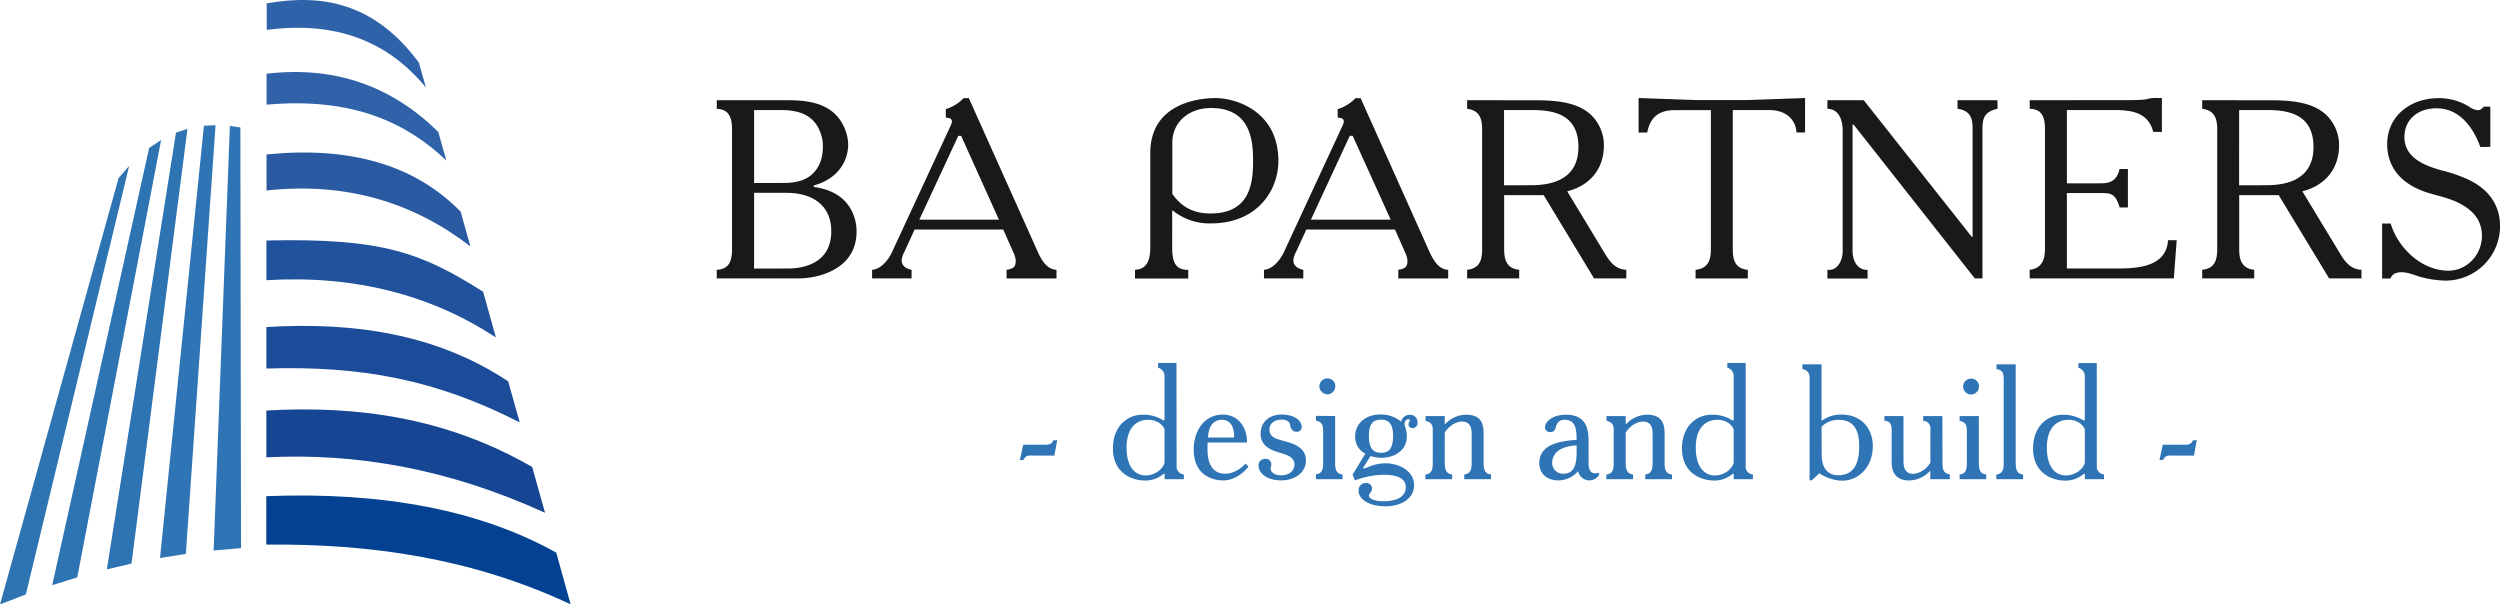 <?xml version="1.0" encoding="UTF-8"?> <svg xmlns="http://www.w3.org/2000/svg" id="Слой_1" data-name="Слой 1" viewBox="0 0 870.72 210.52"> <defs> <style>.cls-1{fill:#1b1918;}.cls-1,.cls-10,.cls-2,.cls-3,.cls-4,.cls-5,.cls-6,.cls-7,.cls-8,.cls-9{fill-rule:evenodd;}.cls-2{fill:#2f75b6;}.cls-3{fill:#2f63a9;}.cls-4{fill:#034292;}.cls-5{fill:#164594;}.cls-6{fill:#1b4c99;}.cls-7{fill:#21529d;}.cls-8{fill:#295aa2;}.cls-9{fill:#2f62a8;}.cls-10{fill:#2e73b2;}</style> </defs> <title>ba partners new кривые</title> <path class="cls-1" d="M447.52,305v3c4.26.18,5.32,3,5.32,7.18v41.7c0,4.34-1.15,7-5.32,7.19v3h28.56c6.13,0,20.14-2.75,20.14-16.41,0-1.77-.35-13.22-14.28-15.34-.18,0-.44-.09-.62-.09v-.54c3.81-1,9.23-3.73,11.26-9.85a14.16,14.16,0,0,0,.71-4.35,14.8,14.8,0,0,0-.88-4.78C488.77,305.5,478.66,305,471.65,305Zm13,28.84V308.43h8.87c4.8,0,11.8.54,14.37,8.25a12.53,12.53,0,0,1,.71,4,17.47,17.47,0,0,1-.53,4.8c-2.39,8-9.58,8.34-13.39,8.34Zm0,29.8V337.26h11.18c9.32,0,15.7,4.44,15.7,13.4,0,11.71-10.65,12.95-15,12.95Zm74.8-59.35H533.5a14.79,14.79,0,0,1-6.21,3.82v3c1.15,0,2.13.26,2.13,1.32,0,.36-.09.71-.8,2.22l-20,43.12c-.79,1.77-3.28,6-7,6.3v3h13.75v-3c-3.11-.63-3.47-2.4-3.47-3.38a8.78,8.78,0,0,1,1.07-3.1l3.46-7.54h30.87l3.55,8a9,9,0,0,1,.79,2.56c0,2.05-.26,3-3.18,3.47v3h17.39v-3c-3.2-.18-5.07-2.93-6.66-6.57Zm10.47,42.32H518.07l13.57-29.19h1Zm47.4,20.49h18.54v-3c-4.7,0-5.59-3-5.59-8.08V343.47h.26a20.33,20.33,0,0,0,13.22,4.44c16.15,0,23.51-11.53,23.51-21.73,0-17.3-14.73-21.92-21.91-21.92-5.59,0-22.71,1.69-22.71,19.17v32.82c0,4.25-1.06,7.63-5.32,7.81Zm13-47.38c0-6.82,5.5-12,13.48-12,14.1,0,14.64,11.89,14.64,18.46,0,7.72-1.06,18.27-14.82,18.27-4.07,0-9.31-1-13.3-6.83Zm65.58-15.43h-1.78a14.73,14.73,0,0,1-6.21,3.82v3c1.16,0,2.13.26,2.13,1.32,0,.36-.09.71-.8,2.22l-20,43.12c-.8,1.77-3.29,6-7,6.3v3H651.8v-3c-3.11-.63-3.46-2.4-3.46-3.38a8.6,8.6,0,0,1,1.06-3.1l3.46-7.54h30.88l3.54,8a9.14,9.14,0,0,1,.8,2.56c0,2.05-.27,3-3.2,3.47v3h17.39v-3c-3.19-.18-5-2.93-6.65-6.57Zm10.47,42.32H654.45L668,317.39h1ZM708.86,305v3c4.25.53,5.23,3.29,5.23,7.18v41.7c0,4.26-1.15,6.74-5.23,7.19v3H727v-3c-4.35-.45-5.24-3.47-5.24-7.19V338.06h13.76l17.55,29H764.3v-3c-4.25-.18-6.12-3.47-7.8-6.21l-12.77-21.12c6.74-1.68,12.77-6.74,12.77-16.06a14.49,14.49,0,0,0-1.6-6.65c-4.08-8.07-13.31-9-22.62-9Zm12.86,29.64V308.43h9.14c6.38,0,16.77.45,16.77,12.86,0,12.69-11.62,13.32-16.77,13.32Zm46.86-18.37h3c.88-4.35,3.1-7.81,9.58-7.81h12.6v48.44c0,4-1.07,6.65-5.33,7.19v3h18.19v-3c-4.34-.45-5.23-3.29-5.23-7.19V308.43h12.5c7.81,0,9.59,5.15,9.67,7.81h3v-12l-20.14.71H788.72l-20.14-.71Zm65.76,50.83h14v-3c-4.25,0-5.23-4.18-5.23-6.48V313.49h.36l42.22,53.58h2.66V315c0-3.81.71-6,5.24-7v-3H879.67v3c5,.62,5.24,4.17,5.24,7v37.61h-.27L847,305H834.34v3c5.23.09,5.32,6.47,5.32,7.45v42.14c0,2.92-1.59,6.92-5.32,6.48ZM904.8,305v3c4.43.09,5.32,3.11,5.32,7.18v41.7c0,3.9-1.33,6.74-5.32,7.19v3H955l1-13.31h-3c-.62,8-7.81,9.85-17,9.85H917.75V337.35h11.09c3.9,0,5.76-.27,7.27,5H939v-13.4h-2.93c-1,5.24-5.06,5-7.27,5H917.75V308.43H934c6.57,0,12.06.89,13.84,7.63h3v-11.8c-6.39-.27-2.58.71-11.09.71Zm60.08,0v3c4.25.53,5.23,3.29,5.23,7.18v41.7c0,4.26-1.16,6.74-5.23,7.19v3H983v-3c-4.35-.45-5.23-3.47-5.23-7.19V338.06h13.75l17.56,29h11.27v-3c-4.26-.18-6.13-3.47-7.8-6.21l-12.78-21.12c6.74-1.68,12.78-6.74,12.78-16.06a14.49,14.49,0,0,0-1.6-6.65c-4.09-8.07-13.31-9-22.62-9Zm12.86,29.64V308.43h9.14c6.38,0,16.76.45,16.76,12.86,0,12.69-11.62,13.32-16.76,13.32Zm87.49-13.4v-14H1063c-.71.71-1.15,1.24-2.13,1.24a5.37,5.37,0,0,1-2.66-1,20,20,0,0,0-10.91-3.2c-10.29,0-18,6.57-18,16,0,4.88,1.86,12.42,12.59,16.41,3.55,1.33,6.92,1.78,10.74,3.37,7.19,3,9.67,7.37,9.67,12.15,0,6.75-5.33,12.16-11.62,12.16-9.5,0-17.66-8-20.14-16.41h-3v19.16h2.93c.18-.53.8-2.21,3.81-2.21,2.14,0,4.09.88,6.48,1.59a34.43,34.43,0,0,0,9.23,1.33,19,19,0,0,0,18.63-18.89c0-10.92-8.52-15.17-11.71-16.59a52.33,52.33,0,0,0-9-3c-5.15-1.51-12.6-4.08-12.6-11.53,0-5.95,4.53-10,11.18-10,8.34,0,13,7.19,15.26,13.49Zm0,0" transform="translate(-197.88 -270.1)"></path> <path class="cls-2" d="M553.09,430.31h1.2a5.43,5.43,0,0,1,.8-1.09,3.5,3.5,0,0,1,2.29-.45h7.72l1-5.32h-1.37c-.52,1.6-2.12,1.54-2.92,1.54h-7.55Zm54.54-33.8h-6.4v1.66a3,3,0,0,1,2.23,3.09v15.21H603a12.86,12.86,0,0,0-7.15-1.94c-5.1,0-10.35,3.77-10.35,11.78,0,8.23,6.17,11.15,11.26,11.15a9.79,9.79,0,0,0,6.41-2.34h.34V437h6.69v-1.66a2.73,2.73,0,0,1-2.52-3Zm-4.17,34.71c-.57,2.46-3.6,4.47-6.52,4.47-3.94,0-6.69-3.26-6.69-9.67,0-8,4.46-9.72,7.55-9.72,1.89,0,4.58.8,5.66,3.31Zm29.26,1.38-1-1c-1.55,1.6-4.18,3.49-7.09,3.49-5.43,0-6.19-5.21-6.19-8.47,0-.8,0-1.6.06-2.4h13.68c.17-4.4-2.41-9.72-8.47-9.72-5.83,0-10.07,4.92-10.07,12.24,0,8.81,6.52,10.69,10.24,10.69s6.87-2.34,8.86-4.86Zm-5.08-10.12h-9c.12-4.58,2.46-6.18,4.81-6.18s4.4,1.72,4.23,6.18Zm16.56-8c-4.17,0-7.26,2.57-7.26,6.69a5.41,5.41,0,0,0,2.52,4.8c1.66,1.21,3.26,1.49,5.66,2.29,1.32.46,3.6,1.26,3.6,3.6,0,1.89-1.43,3.78-4.63,3.78-2.75,0-3.66-1.43-3.66-2.23,0-.57.23-1.09.23-1.66a1.9,1.9,0,0,0-2.17-1.83,2.24,2.24,0,0,0-2.29,2.4c0,2.06,2.23,5.09,7.95,5.09,4.86,0,8.58-2.86,8.58-6.92,0-4.92-5.15-6.12-7.9-6.86-3-.8-4.8-1.43-4.8-3.95,0-2.29,1.94-3.43,4.29-3.43,2.57,0,2.86,1.55,2.86,1.83.11.57.46,2.4,2.29,2.4a1.62,1.62,0,0,0,1.77-1.71c0-2.06-2.35-4.29-7-4.29Zm12,.45v1.66c2.4.52,2.52,1.84,2.52,4.18v10.4c0,2.46-.41,3.9-2.52,4.12V437h9.27v-1.66c-2.29-.17-2.58-2-2.58-4.12V415Zm1.2-10.29a2.89,2.89,0,0,0,2.8,2.8,2.82,2.82,0,0,0,2.75-2.8,2.72,2.72,0,0,0-2.75-2.75,2.84,2.84,0,0,0-2.8,2.75Zm12.39,32.77a29.54,29.54,0,0,1,10-1.94c4.28,0,7.72,1,7.72,4.4,0,1.09-.46,4.8-7.84,4.8-3.77,0-5-1.19-5-1.94,0-.51.51-1,.8-1.49a1.93,1.93,0,0,0-1.89-2.91,2.47,2.47,0,0,0-2.52,2.63c0,3.37,4.23,5.49,9.33,5.49,5.89,0,10-3,10-7.27,0-5.32-5.55-7.72-10-7.72a14.8,14.8,0,0,0-4.86.86c-.92.35-1.32.57-2.75,1l-.18-.23,2.64-4.17a11.85,11.85,0,0,0,3.78.63c4.17,0,8.86-2.29,8.86-7.55a10.73,10.73,0,0,0-.8-3.78,1.34,1.34,0,0,1,0-.69,1.53,1.53,0,0,1,1.32-1.43c.45,0,.51.29.51.46s-.23.46-.34.75a1.94,1.94,0,0,0-.12.57,1.28,1.28,0,0,0,1.37,1.32,1.73,1.73,0,0,0,1.77-1.95,2.59,2.59,0,0,0-2.8-2.69,3.09,3.09,0,0,0-2.91,2.4,11,11,0,0,0-7.21-2.51c-4.92,0-8.81,2.91-8.81,7.72a6.51,6.51,0,0,0,3.55,5.95l-4.46,7.32Zm9.1-21.16c3.32,0,4.18,2.4,4.18,5.72,0,5.32-2.35,5.83-4.18,5.83s-4.23-.57-4.23-5.77c0-3.43.8-5.78,4.23-5.78Zm15.43,19V437h9.32v-1.66c-2.06-.22-2.57-1.66-2.57-4.12V420.76c2.28-3.49,5.2-3.83,6-3.83,3.31,0,3.37,2.92,3.37,4.63v9.66c0,2.24-.28,3.84-2.57,4.12V437h9.32v-1.66c-2.28-.17-2.58-2-2.58-4.12v-9.49c0-2.69.07-7.09-5.88-7.2a10.14,10.14,0,0,0-7.49,3.26h-.17V415h-6.69v1.66c2.17.52,2.51,1.78,2.51,3v11.61c0,2.24-.29,3.84-2.57,4.12Zm60.2-.56a2.34,2.34,0,0,1-1,.28c-2.35,0-2.35-2.69-2.35-3.55V424.3c0-3.89-.22-9.77-7.88-9.77-4.81,0-7.32,2.57-7.32,4.34a1.7,1.7,0,0,0,1.83,1.72c1.82,0,1.77-1.37,2.17-2.41a2.78,2.78,0,0,1,2.8-1.88c3.72,0,4.23,3,4.23,7-7.2.45-13,2.17-13,8.06,0,3.38,2.29,6.06,6.69,6.06a9.17,9.17,0,0,0,6.75-3.14h.11a4,4,0,0,0,3.73,3.14,4.16,4.16,0,0,0,3.65-2.06ZM747,427.23c0,3.65-.34,7.83-4.51,7.83a3.69,3.69,0,0,1-4-3.77c0-2.35,1.55-5.73,8.52-6.06Zm10.34,8.11V437h9.32v-1.66c-2.06-.22-2.57-1.66-2.57-4.12V420.76c2.29-3.49,5.2-3.83,6-3.83,3.32,0,3.37,2.92,3.37,4.63v9.66c0,2.24-.28,3.84-2.56,4.12V437h9.31v-1.66c-2.28-.17-2.57-2-2.57-4.12v-9.49c0-2.69.06-7.09-5.89-7.2a10.14,10.14,0,0,0-7.49,3.26h-.17V415h-6.69v1.66c2.17.52,2.51,1.78,2.51,3v11.61c0,2.24-.28,3.84-2.57,4.12Zm48.54-38.83h-6.4v1.66a3,3,0,0,1,2.22,3.09v15.21h-.51a12.86,12.86,0,0,0-7.15-1.94c-5.09,0-10.35,3.77-10.35,11.78,0,8.23,6.18,11.15,11.27,11.15a9.77,9.77,0,0,0,6.4-2.34h.34V437h6.7v-1.66a2.72,2.72,0,0,1-2.52-3Zm-4.18,34.71c-.57,2.46-3.6,4.47-6.52,4.47-3.94,0-6.68-3.26-6.68-9.67,0-8,4.45-9.72,7.54-9.72,1.89,0,4.57.8,5.66,3.31ZM832.31,397h-6.69v1.66a2.77,2.77,0,0,1,2.52,2.92V437.4h.74l2.63-2.45a16,16,0,0,0,6.86,2.51c6.7.63,11.79-4.74,11.79-11.95,0-6.53-4.35-11-10.75-11a11.15,11.15,0,0,0-7.1,2.17Zm0,21.73a8.19,8.19,0,0,1,6-2.4c6.64,0,7.1,5.95,7.1,9.21,0,6.4-2.07,10.07-7.38,10.07-3,0-5.67-1.9-5.67-7.05ZM874.39,415H867.7v1.66a2.6,2.6,0,0,1,2.51,3v11.61c-2.28,3.5-5.2,3.84-6,3.84-3.31,0-3.37-3-3.37-4.64V415H854.2v1.66c1.83,0,2.52,1.21,2.52,3v11.44c0,2.17.51,6.35,6.17,6.35A10.18,10.18,0,0,0,870,434.2h.17V437H877v-1.66c-2.39-.51-2.57-1.82-2.57-4.17Zm6,0v1.66c2.41.52,2.52,1.84,2.52,4.18v10.4c0,2.46-.4,3.9-2.52,4.12V437h9.27v-1.66c-2.28-.17-2.57-2-2.57-4.12V415Zm1.21-10.29a2.88,2.88,0,0,0,2.8,2.8,2.82,2.82,0,0,0,2.74-2.8,2.71,2.71,0,0,0-2.74-2.75,2.83,2.83,0,0,0-2.8,2.75ZM893.23,397v1.66c2.29.34,2.52,1.42,2.52,4.11v28.48c0,2.24-.28,3.84-2.58,4.12V437h9.33v-1.66c-2.29-.17-2.58-2-2.58-4.12V397Zm34.93-.46h-6.41v1.66a3,3,0,0,1,2.24,3.09v15.21h-.52a12.84,12.84,0,0,0-7.15-1.94c-5.09,0-10.35,3.77-10.35,11.78,0,8.23,6.17,11.15,11.27,11.15a9.78,9.78,0,0,0,6.4-2.34H924V437h6.68v-1.66a2.72,2.72,0,0,1-2.51-3ZM924,431.22c-.57,2.46-3.61,4.47-6.52,4.47-4,0-6.7-3.26-6.7-9.67,0-8,4.47-9.72,7.55-9.72,1.89,0,4.58.8,5.67,3.31Zm26-.91h1.2a5.43,5.43,0,0,1,.8-1.09,3.52,3.52,0,0,1,2.29-.45H962l1-5.32h-1.37c-.52,1.6-2.12,1.54-2.92,1.54h-7.55Zm0,0" transform="translate(-197.88 -270.1)"></path> <path class="cls-3" d="M343.77,291.91c-15.41-20.84-33.67-24.05-53-20.64v9.25c24.78-3.28,42.63,4.44,55.47,20.11Zm0,0" transform="translate(-197.88 -270.1)"></path> <path class="cls-4" d="M290.62,442.91q61.49-2.39,101,19.67l5,18c-34.83-16.33-70.29-21.12-106-20.81Zm0,0" transform="translate(-197.88 -270.1)"></path> <path class="cls-5" d="M387.71,448.7c-34.3-15.65-66.33-20.85-97.07-19.31V413.08c31.54-1.8,62.56,2.36,92.6,19.67Zm0,0" transform="translate(-197.88 -270.1)"></path> <path class="cls-6" d="M378.9,417.23c-28.89-14.8-54.9-19.79-88.24-18.78V384c30.33-1.8,59,2.25,84.2,18.9Zm0,0" transform="translate(-197.88 -270.1)"></path> <path class="cls-7" d="M366.14,371.7l4.46,15.93c-22.52-14.78-49.24-21.8-79.92-19.94V353.86c40.39-.89,53.87,4.21,75.45,17.84Zm0,0" transform="translate(-197.88 -270.1)"></path> <path class="cls-8" d="M358.32,343.82C342.16,327.3,319.43,321,290.71,323.9v12.54c27.57-3,51,4.07,71,19.47Zm0,0" transform="translate(-197.88 -270.1)"></path> <path class="cls-9" d="M353.33,326c-13.84-13.16-32.58-22.11-62.6-19.45V295.77c24.16-2.81,43.78,4.53,59.8,20.27Zm0,0" transform="translate(-197.88 -270.1)"></path> <path class="cls-2" d="M281.83,461l-.23-146.51-3.66-.52-5.66,147.86Zm0,0" transform="translate(-197.88 -270.1)"></path> <path class="cls-2" d="M268.9,313.9,253.61,464.45l9-1.43,10.34-149.33Zm0,0" transform="translate(-197.88 -270.1)"></path> <path class="cls-10" d="M243.68,466.4l-8.58,2,24.07-152.1,4-1.33Zm0,0" transform="translate(-197.88 -270.1)"></path> <path class="cls-10" d="M216.07,473.9l8.72-2.7L254,318.85l-4.18,2.79Zm0,0" transform="translate(-197.88 -270.1)"></path> <path class="cls-10" d="M206.89,477.11l-9,3.5,41.28-148.48,3.7-4.27Zm0,0" transform="translate(-197.88 -270.1)"></path> </svg> 
